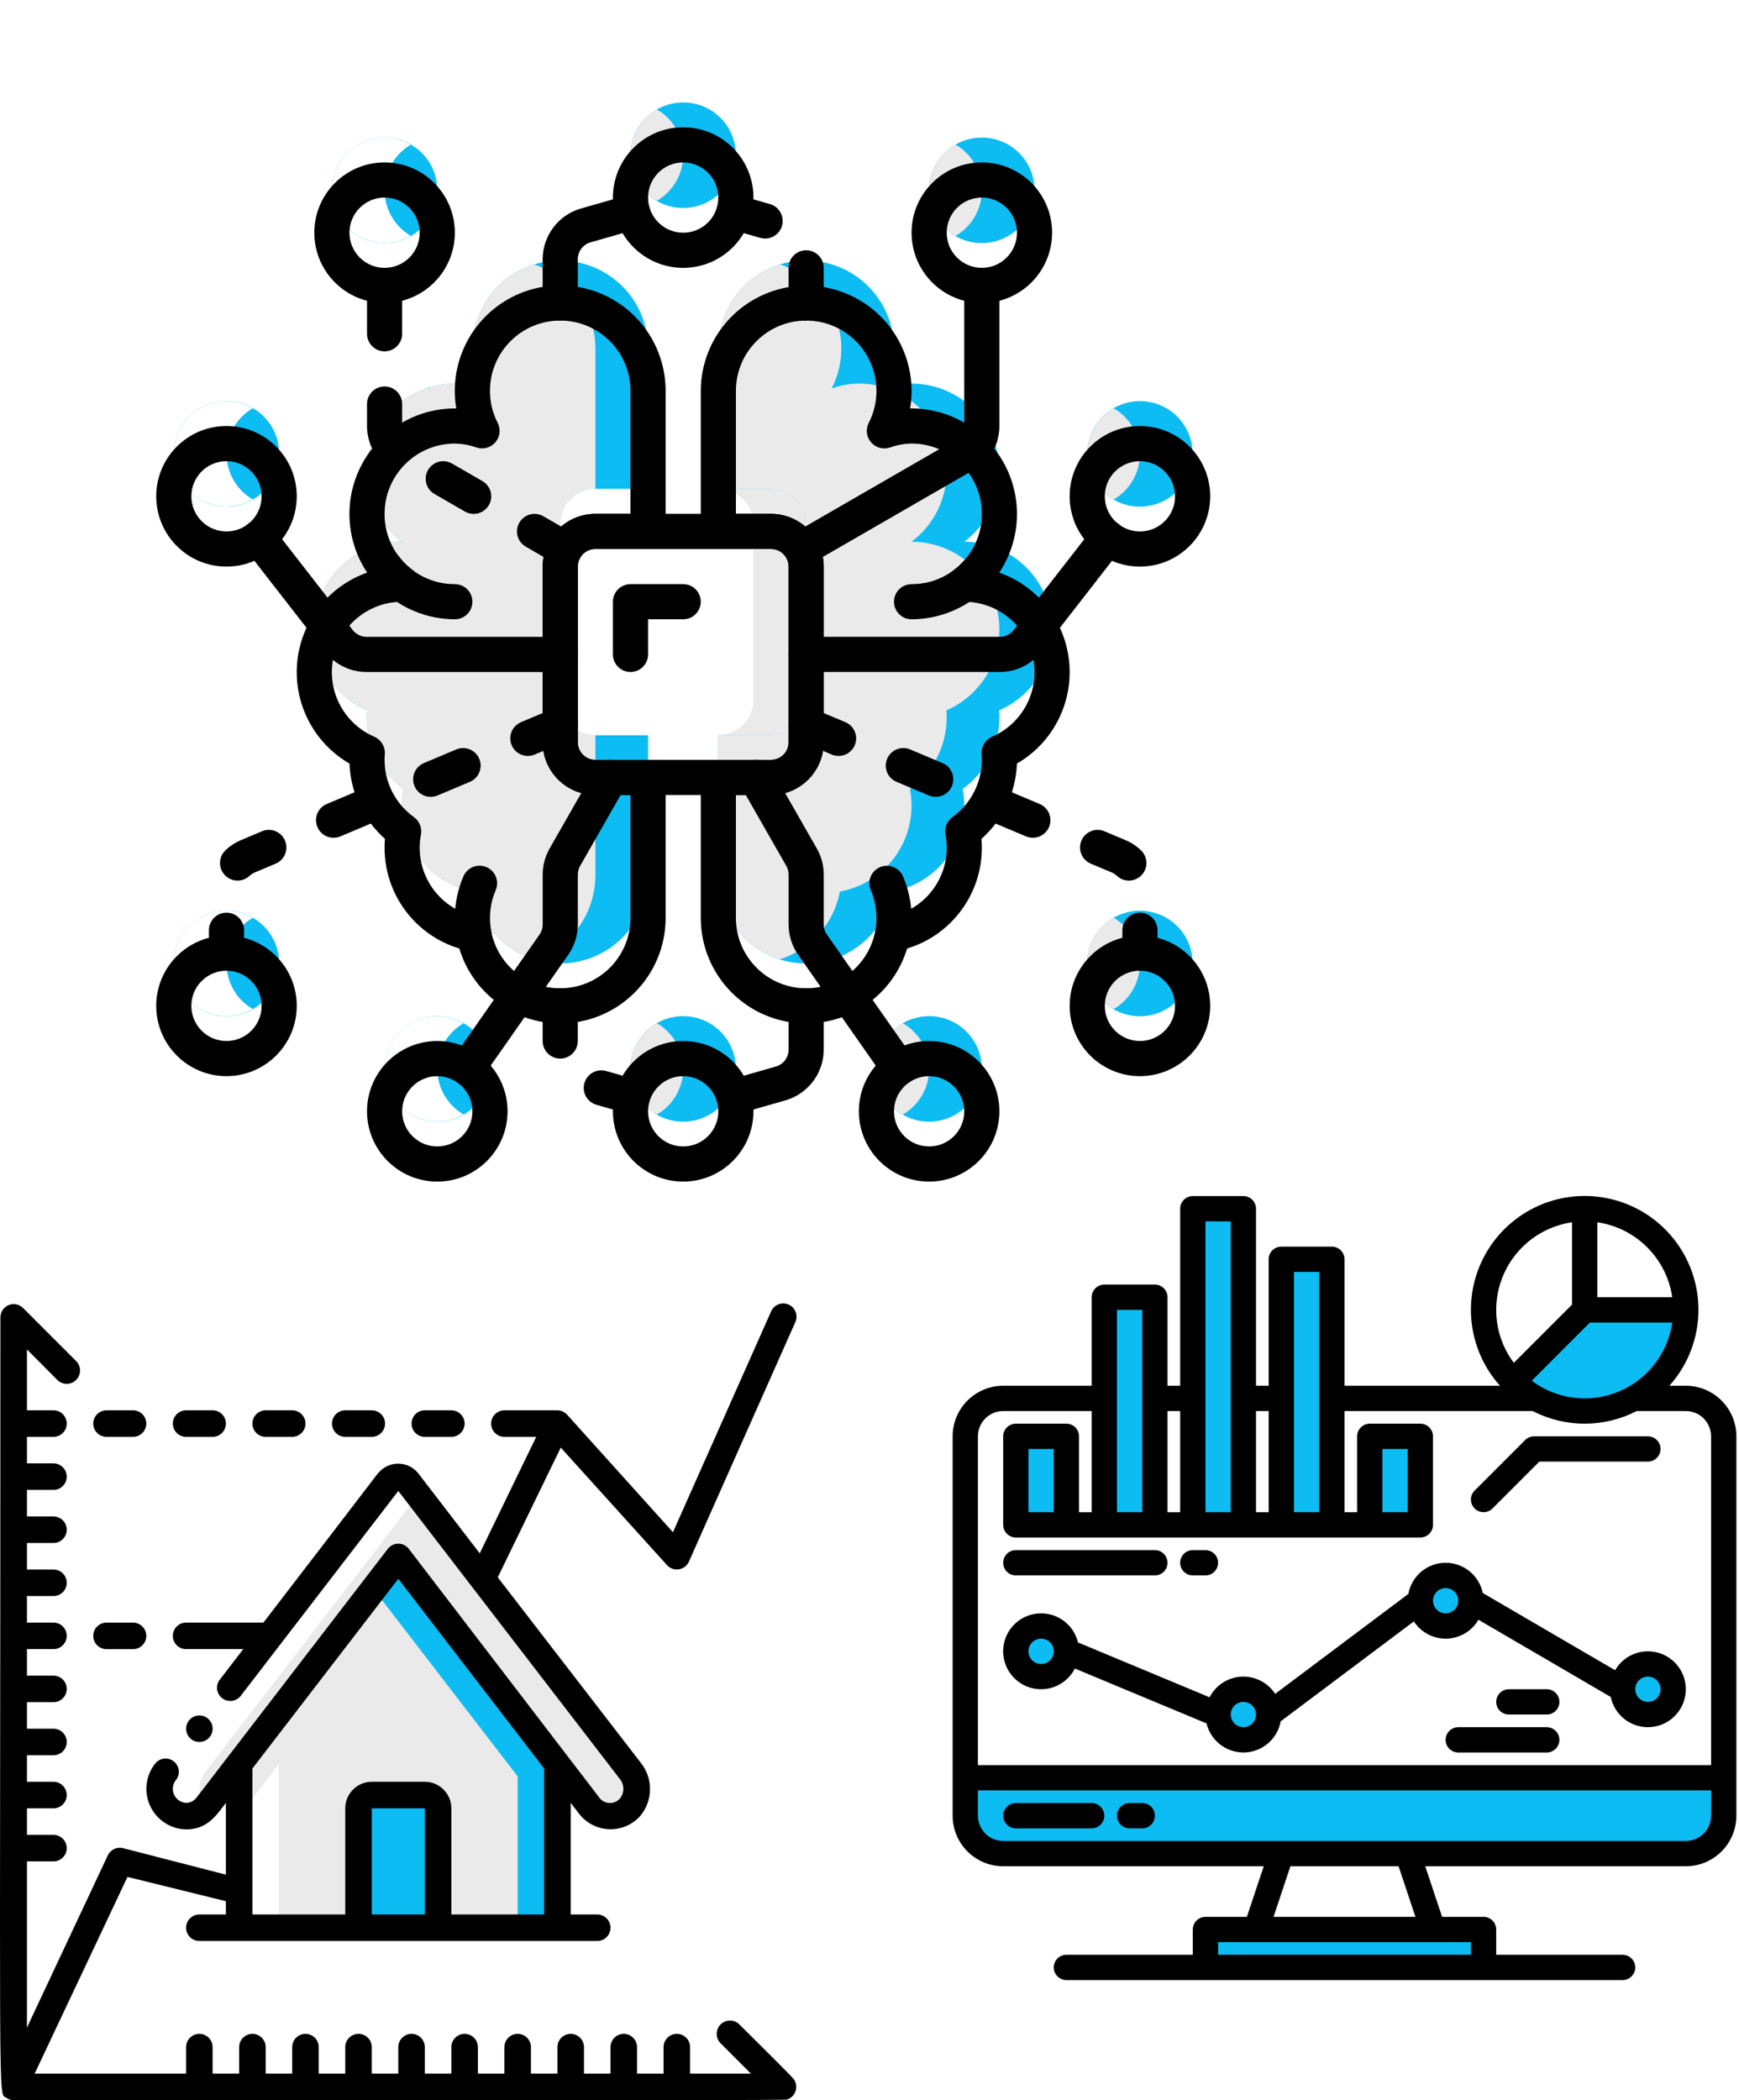 <svg width="410" height="495" viewBox="0 0 410 495" fill="none" xmlns="http://www.w3.org/2000/svg">
<path d="M235.541 167.436C235.611 167.986 235.637 168.539 235.624 169.093C235.628 175.78 232.405 182.057 226.968 185.949C227.216 187.217 227.341 188.508 227.341 189.801C227.358 199.769 220.247 208.327 210.444 210.136C208.605 219.945 200.047 227.06 190.067 227.075C187.946 227.075 185.838 226.753 183.813 226.121C175.206 223.389 169.359 215.397 169.359 206.367V173.235H181.785C186.354 173.222 190.054 169.521 190.067 164.953V123.536C190.054 118.967 186.354 115.267 181.785 115.254H169.359V82.122C169.357 73.07 175.223 65.058 183.855 62.326C185.872 61.729 187.963 61.422 190.067 61.414C201.501 61.42 210.77 70.686 210.774 82.122C210.794 85.315 210.057 88.466 208.62 91.317L208.497 91.565C208.662 91.523 208.787 91.482 208.952 91.44C210.867 90.76 212.884 90.409 214.916 90.405C223.828 90.405 231.741 96.108 234.56 104.565C237.38 113.02 234.471 122.331 227.341 127.679C237.167 127.688 245.636 134.597 247.621 144.22C249.606 153.845 244.561 163.538 235.541 167.436Z" fill="#0CBCF3"/>
<path d="M223.115 167.434C223.186 167.984 223.214 168.538 223.199 169.091C223.203 175.778 219.98 182.055 214.543 185.947C214.793 187.215 214.918 188.506 214.916 189.799C214.933 199.768 207.822 208.325 198.019 210.134C196.606 217.681 191.142 223.831 183.813 226.12C175.206 223.388 169.359 215.395 169.359 206.365V173.234H181.785C186.354 173.22 190.054 169.52 190.067 164.951V123.535C190.054 118.966 186.354 115.265 181.785 115.252H169.359V82.12C169.357 73.068 175.223 65.056 183.855 62.324C192.487 65.056 198.352 73.068 198.35 82.12C198.367 85.406 197.586 88.648 196.072 91.564C198.132 90.82 200.301 90.428 202.491 90.403C204.569 90.409 206.633 90.716 208.62 91.315C208.728 91.362 208.84 91.404 208.952 91.438C216.285 93.848 221.669 100.135 222.922 107.75C224.175 115.366 221.091 123.046 214.916 127.677C224.742 127.687 233.211 134.595 235.196 144.218C237.181 153.843 232.136 163.537 223.115 167.434Z" fill="#EAEAEA"/>
<path d="M132.088 123.536V164.953C132.101 169.521 135.802 173.222 140.371 173.235H152.796V206.367C152.793 217.802 143.524 227.069 132.088 227.075C129.995 227.077 127.914 226.756 125.917 226.121C118.59 223.833 113.124 217.683 111.712 210.136C101.909 208.327 94.797 199.769 94.814 189.801C94.814 188.508 94.94 187.217 95.188 185.949C89.751 182.057 86.528 175.78 86.532 169.093C86.518 168.539 86.545 167.986 86.615 167.436C77.595 163.538 72.55 153.845 74.535 144.22C76.52 134.597 84.988 127.688 94.814 127.679C88.642 123.047 85.555 115.367 86.808 107.752C88.061 100.136 93.446 93.85 100.779 91.44C100.892 91.406 101.002 91.364 101.11 91.317C103.099 90.718 105.164 90.411 107.24 90.405C109.429 90.43 111.6 90.822 113.659 91.565C112.144 88.65 111.363 85.408 111.382 82.122C111.38 73.07 117.246 65.058 125.876 62.326C127.893 61.729 129.986 61.422 132.088 61.414C143.524 61.42 152.793 70.686 152.796 82.122V115.254H140.371C135.802 115.267 132.101 118.967 132.088 123.536Z" fill="#0CBCF3"/>
<path d="M132.088 123.535V164.951C132.102 169.52 135.802 173.22 140.371 173.234V206.365C140.373 215.395 134.524 223.388 125.917 226.12C118.59 223.831 113.124 217.681 111.712 210.134C101.909 208.325 94.797 199.768 94.814 189.799C94.814 188.506 94.94 187.215 95.188 185.947C89.751 182.055 86.528 175.778 86.532 169.091C86.518 168.538 86.545 167.984 86.615 167.434C77.595 163.537 72.55 153.843 74.535 144.218C76.52 134.595 84.988 127.687 94.814 127.677C88.642 123.046 85.555 115.366 86.808 107.75C88.061 100.135 93.446 93.848 100.779 91.438C100.946 91.48 101.069 91.522 101.234 91.564L101.11 91.315C103.099 90.716 105.164 90.409 107.24 90.403C109.429 90.428 111.6 90.82 113.659 91.564C112.144 88.648 111.363 85.406 111.382 82.12C111.38 73.068 117.246 65.056 125.876 62.324C134.507 65.056 140.373 73.068 140.371 82.12V115.252C135.802 115.265 132.102 118.966 132.088 123.535Z" fill="#EAEAEA"/>
<path d="M243.912 44.849C243.916 49.881 240.888 54.421 236.239 56.349C231.591 58.275 226.239 57.214 222.682 53.655C219.124 50.097 218.06 44.745 219.988 40.096C221.916 35.448 226.455 32.42 231.487 32.426C234.783 32.42 237.946 33.728 240.277 36.06C242.607 38.39 243.916 41.552 243.912 44.849Z" fill="#0CBCF3"/>
<path d="M281.184 106.966C281.189 111.998 278.162 116.538 273.513 118.466C268.865 120.393 263.513 119.331 259.954 115.772C256.396 112.214 255.334 106.862 257.262 102.213C259.188 97.565 263.729 94.537 268.76 94.543C272.057 94.537 275.22 95.845 277.549 98.177C279.881 100.507 281.189 103.669 281.184 106.966Z" fill="#0CBCF3"/>
<path d="M281.184 227.078C281.189 232.109 278.162 236.648 273.513 238.576C268.865 240.504 263.513 239.44 259.954 235.882C256.396 232.323 255.334 226.971 257.262 222.325C259.188 217.676 263.729 214.649 268.76 214.652C272.057 214.649 275.22 215.957 277.549 218.287C279.881 220.619 281.189 223.781 281.184 227.078Z" fill="#0CBCF3"/>
<path d="M231.482 251.925C231.488 256.957 228.458 261.495 223.81 263.423C219.163 265.351 213.811 264.288 210.253 260.729C206.694 257.173 205.631 251.821 207.559 247.172C209.487 242.524 214.025 239.496 219.057 239.5C222.354 239.496 225.518 240.804 227.848 243.134C230.18 245.466 231.486 248.628 231.482 251.925Z" fill="#0CBCF3"/>
<path d="M115.525 251.925C115.531 256.957 112.501 261.495 107.855 263.423C103.206 265.351 97.854 264.288 94.296 260.729C90.737 257.173 89.674 251.821 91.602 247.172C93.53 242.524 98.068 239.496 103.102 239.5C106.397 239.496 109.561 240.804 111.891 243.134C114.223 245.466 115.529 248.628 115.525 251.925Z" fill="#0CBCF3"/>
<path d="M103.095 44.849C103.099 49.881 100.072 54.421 95.423 56.349C90.774 58.275 85.422 57.214 81.864 53.655C78.308 50.097 77.244 44.745 79.172 40.096C81.098 35.448 85.639 32.42 90.67 32.426C93.967 32.42 97.129 33.728 99.461 36.06C101.791 38.39 103.099 41.552 103.095 44.849Z" fill="#0CBCF3"/>
<path d="M65.826 106.966C65.83 111.998 62.802 116.538 58.153 118.466C53.505 120.393 48.153 119.331 44.596 115.772C41.038 112.214 39.974 106.862 41.902 102.213C43.831 97.565 48.369 94.537 53.401 94.543C56.697 94.537 59.86 95.845 62.191 98.177C64.522 100.507 65.83 103.669 65.826 106.966Z" fill="#0CBCF3"/>
<path d="M65.826 227.078C65.83 232.109 62.802 236.648 58.153 238.576C53.505 240.504 48.153 239.44 44.596 235.882C41.038 232.323 39.974 226.971 41.902 222.325C43.831 217.676 48.369 214.649 53.401 214.652C56.697 214.649 59.86 215.957 62.191 218.287C64.522 220.619 65.83 223.781 65.826 227.078Z" fill="#0CBCF3"/>
<path d="M140.369 115.254H181.785C186.36 115.254 190.068 118.962 190.068 123.537V164.953C190.068 169.528 186.36 173.236 181.785 173.236H140.369C135.794 173.236 132.086 169.528 132.086 164.953V123.537C132.086 118.962 135.794 115.254 140.369 115.254Z" fill="#EAEAEA"/>
<path d="M140.369 115.254H169.36C173.934 115.254 177.643 118.962 177.643 123.537V164.953C177.643 169.528 173.934 173.236 169.36 173.236H140.369C135.794 173.236 132.086 169.528 132.086 164.953V123.537C132.086 118.962 135.794 115.254 140.369 115.254Z" fill="white"/>
<path d="M173.498 251.925C173.502 256.957 170.474 261.495 165.825 263.423C161.177 265.351 155.825 264.288 152.266 260.729C148.71 257.173 147.646 251.821 149.574 247.172C151.502 242.524 156.041 239.496 161.073 239.5C164.369 239.496 167.532 240.804 169.863 243.134C172.193 245.466 173.502 248.628 173.498 251.925Z" fill="#0CBCF3"/>
<path d="M173.498 36.568C173.502 41.599 170.474 46.14 165.825 48.066C161.177 49.994 155.825 48.932 152.266 45.374C148.71 41.816 147.646 36.464 149.574 31.815C151.502 27.166 156.041 24.139 161.073 24.145C164.369 24.139 167.532 25.447 169.863 27.779C172.193 30.109 173.502 33.271 173.498 36.568Z" fill="#0CBCF3"/>
<path d="M231.486 44.846C231.492 49.29 229.124 53.397 225.273 55.615C221.428 53.391 219.062 49.288 219.062 44.846C219.062 40.406 221.428 36.302 225.273 34.078C229.122 36.298 231.492 40.404 231.486 44.846Z" fill="#EAEAEA"/>
<path d="M268.757 106.971C268.763 111.415 266.393 115.522 262.545 117.74C258.7 115.516 256.332 111.413 256.332 106.971C256.332 102.531 258.7 98.427 262.545 96.203C266.393 98.423 268.763 102.529 268.757 106.971Z" fill="#EAEAEA"/>
<path d="M268.757 227.073C268.763 231.515 266.393 235.621 262.545 237.839C258.7 235.617 256.332 231.513 256.332 227.073C256.332 222.631 258.7 218.527 262.545 216.305C266.393 218.523 268.763 222.629 268.757 227.073Z" fill="#EAEAEA"/>
<path d="M219.056 251.925C219.064 256.366 216.694 260.473 212.845 262.693C209.001 260.469 206.633 256.365 206.633 251.925C206.633 247.483 209.001 243.38 212.845 241.156C216.694 243.374 219.064 247.483 219.056 251.925Z" fill="#EAEAEA"/>
<path d="M103.101 251.925C103.107 256.366 100.737 260.473 96.888 262.693C93.044 260.469 90.676 256.365 90.676 251.925C90.676 247.483 93.044 243.38 96.888 241.156C100.737 243.374 103.107 247.483 103.101 251.925Z" fill="#EAEAEA"/>
<path d="M90.675 44.846C90.681 49.29 88.311 53.397 84.463 55.615C80.618 53.391 78.25 49.288 78.25 44.846C78.25 40.406 80.618 36.302 84.463 34.078C88.311 36.298 90.681 40.404 90.675 44.846Z" fill="#EAEAEA"/>
<path d="M53.4 106.971C53.406 111.415 51.038 115.522 47.187 117.74C43.344 115.516 40.977 111.413 40.977 106.971C40.977 102.531 43.344 98.427 47.187 96.203C51.038 98.423 53.406 102.529 53.4 106.971Z" fill="#EAEAEA"/>
<path d="M53.4 227.073C53.406 231.515 51.038 235.621 47.187 237.839C43.344 235.617 40.977 231.513 40.977 227.073C40.977 222.631 43.344 218.527 47.187 216.305C51.038 218.523 53.406 222.629 53.4 227.073Z" fill="#EAEAEA"/>
<path d="M161.072 251.925C161.077 256.366 158.708 260.473 154.859 262.693C151.014 260.469 148.648 256.365 148.648 251.925C148.648 247.483 151.014 243.38 154.859 241.156C158.708 243.374 161.077 247.483 161.072 251.925Z" fill="#EAEAEA"/>
<path d="M161.072 36.565C161.077 41.007 158.708 45.115 154.859 47.333C151.014 45.11 148.648 41.007 148.648 36.565C148.648 32.125 151.014 28.021 154.859 25.797C158.708 28.017 161.077 32.123 161.072 36.565Z" fill="#EAEAEA"/>
<path d="M47.189 117.735C49.081 118.817 51.222 119.388 53.402 119.392C55.571 119.38 57.698 118.796 59.567 117.699C55.751 115.473 53.404 111.385 53.404 106.966C53.404 102.547 55.751 98.462 59.567 96.234C57.698 95.138 55.571 94.554 53.402 94.543C47.777 94.545 42.855 98.323 41.401 103.755C39.945 109.188 42.319 114.921 47.189 117.735Z" fill="white"/>
<path d="M96.84 34.117C94.969 33.021 92.844 32.437 90.675 32.426C83.812 32.426 78.25 37.988 78.25 44.849C78.25 51.712 83.812 57.274 90.675 57.274C92.844 57.263 94.971 56.679 96.84 55.581C93.024 53.356 90.677 49.268 90.677 44.849C90.677 40.43 93.024 36.344 96.84 34.117Z" fill="white"/>
<path d="M53.4 227.078C53.397 222.657 55.745 218.567 59.566 216.345C57.696 215.248 55.569 214.664 53.4 214.652C48.962 214.652 44.86 217.02 42.642 220.865C40.422 224.71 40.422 229.445 42.642 233.288C44.86 237.133 48.962 239.501 53.4 239.501C55.569 239.49 57.696 238.906 59.566 237.808C55.745 235.586 53.397 231.497 53.4 227.078Z" fill="white"/>
<path d="M103.101 251.925C103.095 247.504 105.444 243.417 109.264 241.193C107.395 240.095 105.268 239.511 103.101 239.5C96.238 239.5 90.676 245.062 90.676 251.925C90.676 258.786 96.238 264.349 103.101 264.349C105.268 264.337 107.395 263.753 109.266 262.657C105.444 260.434 103.095 256.346 103.101 251.925Z" fill="white"/>
<g filter="url(#filter0_d)">
<path d="M214.916 135.962C212.628 135.962 210.773 134.108 210.773 131.82C210.773 129.534 212.628 127.68 214.916 127.68C220.143 127.702 225.068 125.242 228.19 121.05C229.563 119.22 232.16 118.851 233.99 120.225C235.819 121.598 236.189 124.195 234.816 126.025C230.101 132.267 222.738 135.943 214.916 135.962Z" fill="black"/>
<path d="M210.37 214.647C209.126 214.651 207.947 214.093 207.159 213.132C206.37 212.169 206.057 210.903 206.305 209.685C206.525 208.592 206.635 207.479 206.633 206.364C206.637 204.083 206.169 201.827 205.259 199.738C204.427 197.66 205.395 195.298 207.445 194.401C209.496 193.507 211.887 194.401 212.846 196.424C214.219 199.558 214.924 202.944 214.916 206.364C214.918 208.03 214.753 209.693 214.427 211.327C214.035 213.255 212.34 214.645 210.37 214.647Z" fill="black"/>
<path d="M181.781 177.372H140.365C133.508 177.365 127.949 171.806 127.941 164.949V123.533C127.949 116.676 133.508 111.117 140.365 111.109H181.781C188.638 111.117 194.197 116.676 194.204 123.533V164.949C194.197 171.806 188.638 177.365 181.781 177.372ZM140.365 119.392C138.078 119.394 136.226 121.246 136.224 123.533V164.949C136.226 167.235 138.078 169.087 140.365 169.089H181.781C184.067 169.087 185.919 167.235 185.921 164.949V123.533C185.919 121.246 184.067 119.394 181.781 119.392H140.365Z" fill="black"/>
<path d="M148.648 148.384C146.362 148.384 144.508 146.528 144.508 144.241V131.816C144.508 129.53 146.362 127.676 148.648 127.676H161.074C163.36 127.676 165.216 129.53 165.216 131.816C165.216 134.105 163.36 135.959 161.074 135.959H152.791V144.241C152.791 146.528 150.937 148.384 148.648 148.384Z" fill="black"/>
<path d="M188.956 123.54C187.081 123.542 185.437 122.283 184.95 120.47C184.465 118.66 185.257 116.747 186.882 115.811L226.427 92.996C227.013 92.259 227.335 91.345 227.339 90.403V57.271C227.339 54.983 229.193 53.129 231.479 53.129C233.767 53.129 235.622 54.983 235.622 57.271V90.403C235.629 93.7 234.317 96.862 231.982 99.188C231.724 99.442 231.436 99.664 231.123 99.846L191.022 122.984C190.395 123.348 189.682 123.54 188.956 123.54Z" fill="black"/>
<path d="M231.484 61.413C222.334 61.413 214.918 53.996 214.918 44.847C214.918 35.698 222.334 28.281 231.484 28.281C240.633 28.281 248.049 35.698 248.049 44.847C248.042 53.992 240.629 61.405 231.484 61.413ZM231.484 36.564C226.909 36.564 223.201 40.272 223.201 44.847C223.201 49.422 226.909 53.13 231.484 53.13C236.058 53.13 239.767 49.422 239.767 44.847C239.761 40.276 236.056 36.57 231.484 36.564Z" fill="black"/>
<path d="M161.074 53.131C151.924 53.131 144.508 45.715 144.508 36.566C144.508 27.416 151.924 20 161.074 20C170.223 20 177.639 27.416 177.639 36.566C177.63 45.711 170.219 53.124 161.074 53.131ZM161.074 28.283C156.499 28.283 152.791 31.991 152.791 36.566C152.791 41.14 156.499 44.849 161.074 44.849C165.648 44.849 169.356 41.14 169.356 36.566C169.351 31.995 165.646 28.288 161.074 28.283Z" fill="black"/>
<path d="M268.757 123.542C259.608 123.542 252.191 116.125 252.191 106.976C252.191 97.827 259.608 90.41 268.757 90.41C277.906 90.41 285.323 97.827 285.323 106.976C285.313 116.121 277.903 123.534 268.757 123.542ZM268.757 98.693C264.182 98.693 260.474 102.401 260.474 106.976C260.474 111.55 264.182 115.259 268.757 115.259C273.332 115.259 277.04 111.55 277.04 106.976C277.034 102.405 273.328 98.699 268.757 98.693Z" fill="black"/>
<path d="M268.757 243.639C259.608 243.639 252.191 236.223 252.191 227.074C252.191 217.924 259.608 210.508 268.757 210.508C277.906 210.508 285.323 217.924 285.323 227.074C285.313 236.219 277.903 243.63 268.757 243.639ZM268.757 218.791C264.182 218.791 260.474 222.499 260.474 227.074C260.474 231.648 264.182 235.356 268.757 235.356C273.332 235.356 277.04 231.648 277.04 227.074C277.034 222.501 273.328 218.796 268.757 218.791Z" fill="black"/>
<path d="M219.058 268.491C209.911 268.491 202.492 261.074 202.492 251.925C202.492 242.776 209.911 235.359 219.058 235.359C228.207 235.359 235.625 242.776 235.625 251.925C235.616 261.071 228.203 268.481 219.058 268.491ZM219.058 243.642C214.483 243.642 210.775 247.35 210.775 251.925C210.775 256.5 214.483 260.208 219.058 260.208C223.633 260.208 227.343 256.5 227.343 251.925C227.335 247.352 223.631 243.648 219.058 243.642Z" fill="black"/>
<path d="M235.712 148.383H190.072C187.784 148.383 185.93 146.527 185.93 144.241C185.93 141.954 187.784 140.098 190.072 140.098H235.71C236.99 140.095 238.196 139.505 238.982 138.498L257.869 114.224C258.771 113.039 260.24 112.431 261.717 112.632C263.192 112.831 264.447 113.807 265.003 115.189C265.558 116.571 265.331 118.145 264.403 119.311L245.521 143.585C243.174 146.622 239.549 148.394 235.712 148.383Z" fill="black"/>
<path d="M268.76 218.793C266.472 218.793 264.618 216.939 264.618 214.651V209.248C264.618 206.959 266.472 205.105 268.76 205.105C271.047 205.105 272.901 206.959 272.901 209.248V214.651C272.901 216.939 271.047 218.793 268.76 218.793ZM266.155 197.55C265.099 197.554 264.083 197.15 263.315 196.422C262.957 196.087 262.542 195.818 262.091 195.626L257.169 193.554C255.061 192.667 254.071 190.236 254.96 188.128C255.85 186.018 258.28 185.03 260.388 185.92L265.302 187.99C266.667 188.564 267.918 189.379 268.995 190.397C270.229 191.561 270.628 193.361 270.002 194.938C269.376 196.513 267.852 197.55 266.155 197.55ZM243.51 187.451C242.96 187.451 242.414 187.341 241.904 187.129L234.269 183.914C232.904 183.339 231.951 182.082 231.765 180.613C231.581 179.146 232.192 177.69 233.371 176.795C234.55 175.902 236.116 175.703 237.481 176.277L245.115 179.493C246.934 180.257 247.961 182.196 247.571 184.13C247.182 186.062 245.483 187.453 243.51 187.451ZM220.608 177.811C220.056 177.809 219.509 177.699 218.999 177.487L211.366 174.272C209.256 173.382 208.268 170.952 209.157 168.844C210.047 166.736 212.477 165.746 214.585 166.635L222.216 169.851C224.036 170.615 225.063 172.556 224.671 174.49C224.28 176.423 222.58 177.813 220.606 177.811H220.608ZM197.709 168.169C197.157 168.169 196.611 168.059 196.103 167.845L188.466 164.629C186.358 163.742 185.369 161.314 186.254 159.205C187.141 157.097 189.57 156.106 191.678 156.993L199.314 160.208C201.132 160.972 202.16 162.912 201.769 164.846C201.379 166.779 199.68 168.169 197.709 168.169Z" fill="black"/>
<path d="M190.071 231.215C176.353 231.2 165.236 220.085 165.223 206.366V173.235C165.223 170.947 167.077 169.093 169.363 169.093H181.788C184.075 169.091 185.927 167.238 185.929 164.952V123.536C185.927 121.25 184.075 119.397 181.788 119.395H169.363C167.077 119.395 165.223 117.541 165.223 115.253V82.122C165.242 72.758 170.521 64.202 178.882 59.986C187.243 55.77 197.264 56.611 204.804 62.162C212.343 67.713 216.122 77.031 214.58 86.268C214.692 86.264 214.806 86.264 214.92 86.264C224.092 86.279 232.511 91.337 236.832 99.427C241.154 107.518 240.676 117.329 235.59 124.96C244.751 128.192 251.193 136.46 252.087 146.132C252.982 155.805 248.165 165.113 239.753 169.97C239.505 176.774 236.489 183.182 231.402 187.71C231.459 188.394 231.485 189.088 231.485 189.801C231.493 200.736 224.336 210.387 213.868 213.553C210.698 224.043 201.029 231.219 190.071 231.215ZM173.506 177.375V206.366C173.507 214.932 180.035 222.083 188.564 222.864C197.093 223.645 204.813 217.798 206.37 209.375C206.682 207.686 208.006 206.366 209.695 206.055C217.528 204.605 223.212 197.769 223.203 189.801C223.206 188.771 223.11 187.746 222.916 186.735C222.605 185.148 223.25 183.524 224.566 182.581C228.905 179.459 231.48 174.441 231.485 169.093C231.485 168.639 231.47 168.211 231.432 167.762C231.294 165.989 232.301 164.325 233.937 163.625C241.143 160.493 245.162 152.733 243.564 145.04C241.964 137.347 235.186 131.832 227.328 131.832C225.542 131.832 223.955 130.687 223.394 128.992C222.833 127.295 223.423 125.43 224.858 124.364C229.057 121.261 231.52 116.336 231.485 111.113C231.476 101.967 224.065 94.555 214.92 94.547C213.178 94.572 211.454 94.888 209.816 95.48C208.218 96.014 206.455 95.525 205.359 94.245C204.263 92.966 204.053 91.15 204.825 89.652C206.026 87.326 206.648 84.742 206.637 82.122C206.637 72.972 199.22 65.556 190.071 65.556C180.922 65.556 173.506 72.972 173.506 82.122V111.113H181.788C188.646 111.12 194.204 116.679 194.212 123.536V164.952C194.204 171.809 188.646 177.368 181.788 177.375H173.506Z" fill="black"/>
<path d="M211.944 245.886C210.59 245.888 209.322 245.229 208.546 244.12L188.174 215.021C186.708 212.933 185.925 210.444 185.929 207.892V196.14C185.929 195.42 185.741 194.714 185.383 194.089L174.641 175.286C173.883 174.001 173.874 172.406 174.621 171.111C175.367 169.818 176.751 169.026 178.245 169.039C179.739 169.054 181.11 169.871 181.832 171.178L192.574 189.977C193.649 191.854 194.214 193.977 194.212 196.14V207.892C194.21 208.743 194.472 209.572 194.961 210.268L215.333 239.372C216.219 240.637 216.327 242.288 215.616 243.657C214.903 245.026 213.489 245.886 211.945 245.888L211.944 245.886Z" fill="black"/>
<path d="M103.099 268.491C93.95 268.491 86.531 261.074 86.531 251.925C86.531 242.776 93.95 235.359 103.099 235.359C112.246 235.359 119.665 242.776 119.665 251.925C119.655 261.071 112.244 268.481 103.099 268.491ZM103.099 243.642C98.524 243.642 94.814 247.35 94.814 251.925C94.814 256.5 98.524 260.208 103.099 260.208C107.673 260.208 111.382 256.5 111.382 251.925C111.374 247.352 107.67 243.648 103.099 243.642Z" fill="black"/>
<path d="M110.216 245.886C108.673 245.885 107.259 245.026 106.546 243.657C105.833 242.288 105.941 240.637 106.827 239.372L127.197 210.273C127.686 209.576 127.95 208.745 127.948 207.892V196.14C127.948 193.977 128.513 191.85 129.586 189.973L140.328 171.178C141.05 169.871 142.421 169.054 143.915 169.039C145.408 169.026 146.792 169.818 147.539 171.111C148.286 172.406 148.277 174.001 147.519 175.286L136.777 194.085C136.42 194.711 136.231 195.42 136.231 196.14V207.892C136.235 210.444 135.45 212.935 133.986 215.022L113.614 244.119C112.84 245.229 111.57 245.888 110.216 245.886Z" fill="black"/>
<path d="M107.237 135.962C99.415 135.943 92.053 132.266 87.338 126.025C85.964 124.195 86.334 121.598 88.165 120.225C89.994 118.851 92.592 119.22 93.964 121.05C97.087 125.242 102.012 127.7 107.237 127.68C109.525 127.68 111.379 129.534 111.379 131.82C111.379 134.108 109.525 135.962 107.237 135.962Z" fill="black"/>
<path d="M111.788 214.651C109.819 214.65 108.124 213.26 107.731 211.332C107.405 209.698 107.24 208.035 107.242 206.369C107.235 202.949 107.94 199.563 109.312 196.429C110.264 194.393 112.664 193.486 114.723 194.387C116.782 195.287 117.749 197.665 116.9 199.745C115.99 201.834 115.521 204.09 115.525 206.369C115.523 207.483 115.633 208.596 115.853 209.69C116.101 210.907 115.789 212.174 115 213.137C114.211 214.098 113.032 214.655 111.788 214.651Z" fill="black"/>
<path d="M133.197 123.542C132.471 123.542 131.758 123.35 131.13 122.986L123.955 118.846C122.673 118.105 121.885 116.738 121.883 115.259C121.883 113.778 122.673 112.412 123.955 111.67C125.236 110.931 126.816 110.931 128.097 111.67L135.271 115.813C136.896 116.749 137.688 118.662 137.203 120.473C136.716 122.285 135.072 123.544 133.197 123.542ZM111.672 111.12C110.946 111.12 110.233 110.929 109.603 110.567L102.43 106.428C101.148 105.689 100.357 104.322 100.357 102.841C100.357 101.363 101.148 99.994 102.43 99.254C103.711 98.515 105.289 98.515 106.57 99.254L113.746 103.391C115.371 104.328 116.163 106.241 115.678 108.053C115.19 109.865 113.547 111.124 111.672 111.12ZM91.25 97.579C89.547 97.579 88.018 96.536 87.396 94.949C86.829 93.506 86.537 91.971 86.531 90.422V85.227C86.531 82.941 88.385 81.087 90.674 81.087C92.96 81.087 94.814 82.941 94.814 85.227V90.405C94.816 90.926 94.915 91.442 95.104 91.925C95.605 93.201 95.444 94.64 94.672 95.772C93.9 96.902 92.619 97.579 91.25 97.581V97.579ZM90.674 72.804C88.385 72.804 86.531 70.95 86.531 68.662V60.379C86.531 58.092 88.385 56.238 90.674 56.238C92.96 56.238 94.814 58.092 94.814 60.379V68.662C94.814 70.95 92.96 72.804 90.674 72.804Z" fill="black"/>
<path d="M90.671 61.413C81.522 61.413 74.106 53.996 74.106 44.847C74.106 35.698 81.522 28.281 90.671 28.281C99.82 28.281 107.237 35.698 107.237 44.847C107.227 53.992 99.817 61.405 90.671 61.413ZM90.671 36.564C86.097 36.564 82.388 40.272 82.388 44.847C82.388 49.422 86.097 53.13 90.671 53.13C95.246 53.13 98.954 49.422 98.954 44.847C98.948 40.276 95.244 36.57 90.671 36.564Z" fill="black"/>
<path d="M53.398 123.542C44.248 123.542 36.832 116.125 36.832 106.976C36.832 97.827 44.248 90.41 53.398 90.41C62.547 90.41 69.963 97.827 69.963 106.976C69.956 116.121 62.543 123.534 53.398 123.542ZM53.398 98.693C48.823 98.693 45.115 102.401 45.115 106.976C45.115 111.55 48.823 115.259 53.398 115.259C57.972 115.259 61.681 111.55 61.681 106.976C61.675 102.405 57.971 98.699 53.398 98.693Z" fill="black"/>
<path d="M53.398 243.639C44.248 243.639 36.832 236.223 36.832 227.074C36.832 217.924 44.248 210.508 53.398 210.508C62.547 210.508 69.963 217.924 69.963 227.074C69.956 236.219 62.543 243.63 53.398 243.639ZM53.398 218.791C48.823 218.791 45.115 222.499 45.115 227.074C45.115 231.648 48.823 235.356 53.398 235.356C57.972 235.356 61.681 231.648 61.681 227.074C61.675 222.501 57.971 218.796 53.398 218.791Z" fill="black"/>
<path d="M132.084 148.389H86.445C82.608 148.4 78.984 146.627 76.636 143.59L57.752 119.316C56.835 118.15 56.613 116.582 57.17 115.206C57.726 113.83 58.975 112.857 60.446 112.656C61.915 112.453 63.381 113.054 64.287 114.23L83.173 138.504C83.96 139.51 85.166 140.1 86.445 140.104H132.084C134.372 140.104 136.226 141.96 136.226 144.246C136.226 146.533 134.372 148.389 132.084 148.389Z" fill="black"/>
<path d="M53.398 218.793C51.112 218.793 49.258 216.939 49.258 214.651V209.248C49.258 206.959 51.112 205.105 53.398 205.105C55.687 205.105 57.541 206.959 57.541 209.248V214.651C57.541 216.939 55.687 218.793 53.398 218.793ZM56.003 197.55C54.306 197.55 52.782 196.513 52.157 194.938C51.531 193.361 51.929 191.561 53.163 190.397C54.242 189.377 55.495 188.562 56.864 187.99L61.77 185.92C63.878 185.03 66.309 186.018 67.198 188.128C68.087 190.236 67.097 192.667 64.989 193.554L60.075 195.626C59.62 195.816 59.201 196.085 58.843 196.422C58.075 197.15 57.059 197.554 56.003 197.55ZM78.649 187.451C76.675 187.453 74.977 186.062 74.588 184.13C74.197 182.196 75.225 180.257 77.043 179.493L84.677 176.277C86.786 175.39 89.214 176.382 90.101 178.49C90.989 180.598 89.997 183.026 87.889 183.914L80.254 187.129C79.745 187.341 79.198 187.451 78.649 187.451ZM101.55 177.811C99.577 177.813 97.876 176.423 97.486 174.49C97.095 172.556 98.123 170.615 99.941 169.851L107.573 166.635C108.936 166.061 110.504 166.256 111.683 167.151C112.865 168.044 113.477 169.5 113.293 170.969C113.109 172.436 112.156 173.697 110.792 174.272L103.16 177.487C102.65 177.699 102.104 177.809 101.552 177.811H101.55ZM124.45 168.169C122.478 168.169 120.78 166.779 120.389 164.846C119.999 162.912 121.026 160.972 122.844 160.208L130.481 156.993C132.589 156.106 135.017 157.097 135.905 159.205C136.79 161.314 135.8 163.742 133.692 164.629L126.056 167.845C125.548 168.057 125.002 168.169 124.45 168.169Z" fill="black"/>
<path d="M132.083 231.214C121.125 231.218 111.457 224.042 108.287 213.552C97.818 210.386 90.661 200.735 90.669 189.8C90.669 189.092 90.698 188.397 90.754 187.709C85.666 183.183 82.648 176.775 82.401 169.969C73.99 165.112 69.172 155.804 70.067 146.131C70.962 136.459 77.404 128.191 86.565 124.959C81.478 117.328 81 107.517 85.323 99.426C89.643 91.336 98.063 86.278 107.235 86.263C107.348 86.263 107.462 86.263 107.574 86.267C106.012 77.021 109.785 67.682 117.332 62.118C124.879 56.554 134.916 55.712 143.284 59.94C151.654 64.165 156.932 72.744 156.932 82.121V115.252C156.932 117.54 155.078 119.394 152.791 119.394H140.366C138.08 119.396 136.228 121.249 136.226 123.535V164.951C136.228 167.237 138.08 169.09 140.366 169.092H152.791C155.078 169.092 156.932 170.946 156.932 173.234V206.365C156.919 220.083 145.801 231.199 132.083 231.214ZM107.235 94.546C98.089 94.553 90.678 101.966 90.669 111.112C90.635 116.335 93.098 121.26 97.297 124.363C98.732 125.429 99.322 127.294 98.76 128.989C98.197 130.686 96.612 131.831 94.827 131.829C86.966 131.827 80.185 137.344 78.587 145.039C76.987 152.734 81.008 160.494 88.218 163.626C89.854 164.324 90.862 165.988 90.722 167.763C90.684 168.21 90.669 168.638 90.669 169.092C90.673 174.438 93.245 179.456 97.585 182.58C98.897 183.521 99.541 185.136 99.24 186.721C99.043 187.735 98.946 188.766 98.952 189.8C98.942 197.768 104.626 204.604 112.46 206.054C114.149 206.365 115.472 207.685 115.785 209.374C117.341 217.797 125.061 223.644 133.59 222.863C142.12 222.082 148.647 214.931 148.649 206.365V177.374H140.366C133.509 177.367 127.95 171.808 127.943 164.951V123.535C127.95 116.678 133.509 111.119 140.366 111.112H148.649V82.121C148.649 72.971 141.233 65.555 132.083 65.555C122.934 65.555 115.518 72.971 115.518 82.121C115.506 84.739 116.128 87.321 117.33 89.647C118.103 91.143 117.893 92.959 116.799 94.239C115.705 95.518 113.946 96.009 112.348 95.479C110.706 94.887 108.979 94.572 107.235 94.546Z" fill="black"/>
<path d="M190.066 65.556C187.778 65.556 185.924 63.702 185.924 61.414V53.131C185.924 50.845 187.778 48.99 190.066 48.99C192.353 48.99 194.207 50.845 194.207 53.131V61.414C194.207 63.702 192.353 65.556 190.066 65.556ZM180.388 46.223C180.001 46.223 179.618 46.169 179.247 46.065L171.885 43.963C170.462 43.557 169.362 42.422 169.004 40.986C168.643 39.551 169.076 38.033 170.139 37.003C171.203 35.974 172.735 35.589 174.158 35.995L181.518 38.099C183.507 38.664 184.773 40.607 184.487 42.653C184.202 44.7 182.453 46.223 180.386 46.223H180.388Z" fill="black"/>
<path d="M132.082 65.554C129.796 65.554 127.941 63.7 127.941 61.411V51.094C127.957 45.553 131.629 40.686 136.952 39.147L147.99 35.992C150.189 35.364 152.481 36.639 153.11 38.84C153.738 41.039 152.464 43.333 150.263 43.96L139.227 47.115C137.451 47.627 136.228 49.248 136.224 51.094V61.411C136.224 63.7 134.37 65.554 132.082 65.554Z" fill="black"/>
<path d="M161.074 268.491C151.924 268.491 144.508 261.074 144.508 251.925C144.508 242.776 151.924 235.359 161.074 235.359C170.223 235.359 177.639 242.776 177.639 251.925C177.63 261.071 170.219 268.481 161.074 268.491ZM161.074 243.642C156.499 243.642 152.791 247.35 152.791 251.925C152.791 256.5 156.499 260.208 161.074 260.208C165.648 260.208 169.356 256.5 169.356 251.925C169.351 247.352 165.646 243.648 161.074 243.642Z" fill="black"/>
<path d="M173.021 252.653C170.955 252.653 169.205 251.128 168.919 249.083C168.634 247.035 169.901 245.092 171.889 244.527L182.925 241.372C184.7 240.86 185.922 239.24 185.926 237.393V227.076C185.926 224.788 187.78 222.934 190.068 222.934C192.355 222.934 194.209 224.788 194.209 227.076V237.393C194.194 242.935 190.522 247.801 185.198 249.341L174.161 252.495C173.791 252.599 173.406 252.653 173.021 252.653Z" fill="black"/>
<path d="M149.129 252.653C148.744 252.653 148.359 252.599 147.99 252.495L140.628 250.393C139.204 249.985 138.107 248.851 137.747 247.416C137.386 245.981 137.821 244.463 138.882 243.433C139.946 242.402 141.478 242.019 142.901 242.425L150.261 244.527C152.25 245.092 153.516 247.037 153.232 249.083C152.945 251.13 151.196 252.653 149.129 252.653ZM132.082 239.499C129.796 239.499 127.941 237.645 127.941 235.359V227.076C127.941 224.788 129.796 222.934 132.082 222.934C134.37 222.934 136.224 224.788 136.224 227.076V235.359C136.224 237.645 134.37 239.499 132.082 239.499Z" fill="black"/>
</g>
<path d="M406.413 419V427.941C406.412 430.312 405.47 432.586 403.793 434.263C402.117 435.939 399.843 436.882 397.472 436.882H236.531C234.16 436.882 231.886 435.939 230.209 434.263C228.533 432.586 227.59 430.312 227.59 427.941V419H406.413Z" fill="#0CBCF3"/>
<path d="M245.476 395.156C248.768 395.156 251.437 392.487 251.437 389.195C251.437 385.903 248.768 383.234 245.476 383.234C242.184 383.234 239.516 385.903 239.516 389.195C239.516 392.487 242.184 395.156 245.476 395.156Z" fill="#0CBCF3"/>
<path d="M239.516 338.527H251.437V359.39H239.516V338.527Z" fill="#0CBCF3"/>
<path d="M293.16 410.058C296.452 410.058 299.121 407.39 299.121 404.097C299.121 400.805 296.452 398.137 293.16 398.137C289.868 398.137 287.199 400.805 287.199 404.097C287.199 407.39 289.868 410.058 293.16 410.058Z" fill="#0CBCF3"/>
<path d="M322.961 338.527H334.882V359.39H322.961V338.527Z" fill="#0CBCF3"/>
<path d="M340.847 383.234C344.14 383.234 346.808 380.565 346.808 377.273C346.808 373.981 344.14 371.312 340.847 371.312C337.555 371.312 334.887 373.981 334.887 377.273C334.887 380.565 337.555 383.234 340.847 383.234Z" fill="#0CBCF3"/>
<path d="M385.183 329.586C381.646 331.541 377.67 332.566 373.629 332.566C369.587 332.566 365.612 331.541 362.074 329.586H385.183Z" fill="#0CBCF3"/>
<path d="M388.535 404.101C391.827 404.101 394.496 401.432 394.496 398.14C394.496 394.848 391.827 392.18 388.535 392.18C385.243 392.18 382.574 394.848 382.574 398.14C382.574 401.432 385.243 404.101 388.535 404.101Z" fill="#0CBCF3"/>
<path d="M284.219 454.766H349.787V463.707H284.219V454.766Z" fill="#0CBCF3"/>
<path d="M239.516 338.527H251.437V359.39H239.516V338.527Z" fill="#0CBCF3"/>
<path d="M322.961 338.527H334.882V359.39H322.961V338.527Z" fill="#0CBCF3"/>
<path d="M260.375 305.746H272.297V359.393H260.375V305.746Z" fill="#0CBCF3"/>
<path d="M281.234 284.883H293.156V359.392H281.234V284.883Z" fill="#0CBCF3"/>
<path d="M302.102 296.809H314.023V359.397H302.102V296.809Z" fill="#0CBCF3"/>
<path d="M245.476 395.156C248.768 395.156 251.437 392.487 251.437 389.195C251.437 385.903 248.768 383.234 245.476 383.234C242.184 383.234 239.516 385.903 239.516 389.195C239.516 392.487 242.184 395.156 245.476 395.156Z" fill="#0CBCF3"/>
<path d="M293.16 410.058C296.452 410.058 299.121 407.39 299.121 404.097C299.121 400.805 296.452 398.137 293.16 398.137C289.868 398.137 287.199 400.805 287.199 404.097C287.199 407.39 289.868 410.058 293.16 410.058Z" fill="#0CBCF3"/>
<path d="M340.847 383.234C344.14 383.234 346.808 380.565 346.808 377.273C346.808 373.981 344.14 371.312 340.847 371.312C337.555 371.312 334.887 373.981 334.887 377.273C334.887 380.565 337.555 383.234 340.847 383.234Z" fill="#0CBCF3"/>
<path d="M388.535 404.101C391.827 404.101 394.496 401.432 394.496 398.14C394.496 394.848 391.827 392.18 388.535 392.18C385.243 392.18 382.574 394.848 382.574 398.14C382.574 401.432 385.243 404.101 388.535 404.101Z" fill="#0CBCF3"/>
<path d="M397.462 308.73C397.461 312.879 396.377 316.956 394.318 320.558C392.26 324.16 389.297 327.163 385.722 329.27C382.148 331.377 378.086 332.515 373.937 332.571C369.789 332.628 365.697 331.601 362.067 329.593H362.063C360.116 328.514 358.331 327.167 356.758 325.592L373.619 308.73H397.462Z" fill="#0CBCF3"/>
<path d="M397.46 326.608H393.589C397.047 322.75 399.314 317.974 400.117 312.856C400.919 307.737 400.222 302.496 398.109 297.766C395.997 293.035 392.56 289.018 388.214 286.198C383.867 283.379 378.797 281.879 373.617 281.879C368.436 281.879 363.366 283.379 359.02 286.198C354.673 289.018 351.236 293.035 349.124 297.766C347.012 302.496 346.315 307.737 347.117 312.856C347.919 317.974 350.186 322.75 353.644 326.608H316.989V296.804C316.989 296.014 316.675 295.255 316.117 294.697C315.558 294.138 314.8 293.824 314.009 293.824H302.088C301.297 293.824 300.539 294.138 299.98 294.697C299.421 295.255 299.107 296.014 299.107 296.804V326.608H296.127V284.882C296.127 284.092 295.813 283.334 295.254 282.775C294.695 282.216 293.937 281.902 293.146 281.902H281.225C280.434 281.902 279.676 282.216 279.117 282.775C278.559 283.334 278.245 284.092 278.245 284.882V326.608H275.264V305.745C275.264 304.955 274.95 304.197 274.391 303.638C273.832 303.079 273.074 302.765 272.284 302.765H260.362C259.572 302.765 258.814 303.079 258.255 303.638C257.696 304.197 257.382 304.955 257.382 305.745V326.608H236.519C233.358 326.611 230.328 327.868 228.093 330.103C225.858 332.338 224.601 335.369 224.598 338.529V427.941C224.601 431.101 225.858 434.132 228.093 436.367C230.328 438.602 233.358 439.859 236.519 439.862H297.952L293.977 451.784H284.205C283.415 451.784 282.657 452.098 282.098 452.657C281.539 453.216 281.225 453.974 281.225 454.764V460.725H251.421C250.631 460.725 249.873 461.039 249.314 461.598C248.755 462.157 248.441 462.915 248.441 463.705C248.441 464.496 248.755 465.254 249.314 465.813C249.873 466.372 250.631 466.686 251.421 466.686H382.558C383.348 466.686 384.106 466.372 384.665 465.813C385.224 465.254 385.538 464.496 385.538 463.705C385.538 462.915 385.224 462.157 384.665 461.598C384.106 461.039 383.348 460.725 382.558 460.725H352.754V454.764C352.754 453.974 352.44 453.216 351.881 452.657C351.322 452.098 350.564 451.784 349.774 451.784H340.002L336.027 439.862H397.46C400.62 439.859 403.651 438.602 405.886 436.367C408.121 434.132 409.378 431.101 409.381 427.941V338.529C409.378 335.369 408.121 332.338 405.886 330.103C403.651 327.868 400.62 326.611 397.46 326.608ZM376.597 288.079C381.051 288.729 385.177 290.799 388.36 293.982C391.543 297.165 393.613 301.291 394.263 305.745H376.597V288.079ZM374.85 311.706H394.263C393.749 315.287 392.311 318.673 390.091 321.53C387.871 324.387 384.946 326.618 381.603 328.002C378.261 329.386 374.615 329.877 371.025 329.425C367.435 328.974 364.025 327.596 361.129 325.427L374.85 311.706ZM352.754 308.725C352.761 303.711 354.572 298.866 357.855 295.076C361.138 291.285 365.674 288.802 370.636 288.079V307.492L356.915 321.213C354.21 317.612 352.749 313.229 352.754 308.725ZM305.068 299.784H311.029V356.412H305.068V299.784ZM296.127 332.569H299.107V356.412H296.127V332.569ZM284.205 287.863H290.166V356.412H284.205V287.863ZM275.264 332.569H278.245V356.412H275.264V332.569ZM263.343 308.725H269.303V356.412H263.343V308.725ZM346.793 457.745V460.725H287.186V457.745H346.793ZM300.262 451.784L304.237 439.862H329.742L333.717 451.784H300.262ZM403.421 427.941C403.418 429.521 402.79 431.036 401.672 432.153C400.555 433.271 399.04 433.899 397.46 433.902H236.519C234.939 433.899 233.424 433.271 232.307 432.153C231.189 431.036 230.56 429.521 230.558 427.941V421.98H403.421V427.941ZM403.421 416.019H230.558V338.529C230.56 336.949 231.189 335.434 232.307 334.317C233.424 333.199 234.939 332.571 236.519 332.569H257.382V356.412H254.401V338.529C254.401 337.739 254.087 336.981 253.529 336.422C252.97 335.863 252.212 335.549 251.421 335.549H239.5C238.709 335.549 237.951 335.863 237.392 336.422C236.833 336.981 236.519 337.739 236.519 338.529V359.392C236.519 360.182 236.833 360.94 237.392 361.499C237.951 362.058 238.709 362.372 239.5 362.372H334.872C335.662 362.372 336.42 362.058 336.979 361.499C337.538 360.94 337.852 360.182 337.852 359.392V338.529C337.852 337.739 337.538 336.981 336.979 336.422C336.42 335.863 335.662 335.549 334.872 335.549H322.95C322.16 335.549 321.402 335.863 320.843 336.422C320.284 336.981 319.97 337.739 319.97 338.529V356.412H316.989V332.569H361.352C365.144 334.527 369.349 335.549 373.617 335.549C377.884 335.549 382.09 334.527 385.881 332.569H397.46C399.04 332.571 400.555 333.199 401.672 334.317C402.79 335.434 403.418 336.949 403.421 338.529V416.019ZM248.441 341.51V356.412H242.48V341.51H248.441ZM325.931 356.412V341.51H331.891V356.412H325.931Z" fill="black"/>
<path d="M257.382 424.965H239.5C238.709 424.965 237.951 425.279 237.392 425.838C236.834 426.397 236.52 427.155 236.52 427.945C236.52 428.736 236.834 429.494 237.392 430.053C237.951 430.612 238.709 430.926 239.5 430.926H257.382C258.173 430.926 258.931 430.612 259.49 430.053C260.049 429.494 260.363 428.736 260.363 427.945C260.363 427.155 260.049 426.397 259.49 425.838C258.931 425.279 258.173 424.965 257.382 424.965Z" fill="black"/>
<path d="M269.305 424.965H266.324C265.534 424.965 264.776 425.279 264.217 425.838C263.658 426.397 263.344 427.155 263.344 427.945C263.344 428.736 263.658 429.494 264.217 430.053C264.776 430.612 265.534 430.926 266.324 430.926H269.305C270.095 430.926 270.853 430.612 271.412 430.053C271.971 429.494 272.285 428.736 272.285 427.945C272.285 427.155 271.971 426.397 271.412 425.838C270.853 425.279 270.095 424.965 269.305 424.965Z" fill="black"/>
<path d="M349.773 356.41C350.165 356.41 350.553 356.333 350.914 356.184C351.276 356.034 351.605 355.814 351.881 355.537L362.929 344.488H388.518C389.309 344.488 390.067 344.174 390.626 343.615C391.185 343.056 391.499 342.298 391.499 341.508C391.499 340.717 391.185 339.959 390.626 339.4C390.067 338.841 389.309 338.527 388.518 338.527H361.695C361.304 338.527 360.916 338.604 360.554 338.754C360.193 338.904 359.864 339.123 359.587 339.4L347.666 351.322C347.249 351.739 346.965 352.27 346.85 352.848C346.735 353.426 346.794 354.025 347.02 354.57C347.245 355.114 347.627 355.58 348.118 355.907C348.608 356.235 349.184 356.41 349.773 356.41Z" fill="black"/>
<path d="M388.522 389.199C386.955 389.2 385.417 389.612 384.06 390.395C382.704 391.177 381.576 392.303 380.791 393.658L349.59 375.455C349.168 373.424 348.052 371.603 346.434 370.305C344.816 369.006 342.797 368.31 340.723 368.337C338.649 368.363 336.648 369.11 335.064 370.45C333.48 371.789 332.41 373.638 332.04 375.679L300.641 399.228C299.787 397.912 298.602 396.845 297.204 396.133C295.807 395.421 294.246 395.089 292.68 395.172C291.114 395.254 289.597 395.747 288.282 396.602C286.967 397.456 285.9 398.642 285.188 400.04L254.155 387.109C253.665 385.067 252.473 383.263 250.787 382.012C249.101 380.76 247.029 380.142 244.933 380.265C242.837 380.388 240.851 381.244 239.323 382.684C237.795 384.124 236.822 386.055 236.574 388.14C236.327 390.225 236.82 392.331 237.969 394.088C239.117 395.846 240.848 397.143 242.857 397.753C244.865 398.364 247.025 398.248 248.957 397.426C250.889 396.605 252.471 395.13 253.425 393.259L284.458 406.19C284.937 408.184 286.087 409.953 287.715 411.2C289.344 412.446 291.351 413.095 293.401 413.038C295.451 412.98 297.419 412.219 298.974 410.883C300.53 409.547 301.579 407.716 301.945 405.699L333.344 382.15C334.175 383.431 335.322 384.478 336.674 385.19C338.025 385.902 339.537 386.255 341.064 386.215C342.591 386.176 344.083 385.746 345.396 384.966C346.71 384.185 347.801 383.081 348.566 381.759L379.767 399.961C380.111 401.616 380.918 403.14 382.092 404.355C383.267 405.57 384.763 406.427 386.405 406.827C388.047 407.227 389.769 407.153 391.371 406.614C392.973 406.075 394.39 405.093 395.457 403.782C396.523 402.471 397.196 400.884 397.398 399.206C397.599 397.527 397.321 395.826 396.595 394.3C395.869 392.773 394.725 391.484 393.296 390.581C391.867 389.678 390.212 389.199 388.522 389.199ZM248.444 389.213C248.442 390.005 248.126 390.764 247.565 391.323C247.004 391.882 246.244 392.195 245.452 392.194C244.66 392.193 243.901 391.878 243.342 391.317C242.782 390.757 242.468 389.998 242.468 389.206C242.468 388.414 242.782 387.655 243.342 387.095C243.901 386.534 244.66 386.219 245.452 386.218C246.244 386.217 247.004 386.531 247.565 387.089C248.126 387.648 248.442 388.407 248.444 389.199V389.213ZM293.149 407.081C292.359 407.08 291.602 406.765 291.043 406.207C290.484 405.648 290.17 404.891 290.169 404.1V404.086C290.172 403.497 290.349 402.922 290.679 402.434C291.008 401.946 291.474 401.566 292.019 401.343C292.564 401.119 293.163 401.063 293.74 401.179C294.317 401.296 294.847 401.581 295.262 401.998C295.677 402.416 295.96 402.947 296.074 403.525C296.187 404.102 296.127 404.701 295.901 405.244C295.675 405.788 295.293 406.253 294.804 406.58C294.314 406.906 293.738 407.081 293.149 407.081ZM340.835 380.257C340.246 380.257 339.67 380.083 339.18 379.755C338.69 379.428 338.308 378.962 338.082 378.418C337.856 377.873 337.797 377.274 337.912 376.696C338.027 376.117 338.311 375.586 338.728 375.17C339.145 374.753 339.676 374.469 340.254 374.354C340.832 374.239 341.431 374.298 341.976 374.524C342.521 374.749 342.986 375.131 343.314 375.621C343.641 376.111 343.816 376.688 343.816 377.277C343.815 378.067 343.5 378.825 342.942 379.383C342.383 379.942 341.626 380.256 340.835 380.257ZM388.522 401.12C387.932 401.12 387.356 400.945 386.866 400.618C386.376 400.29 385.994 399.825 385.768 399.28C385.543 398.736 385.483 398.136 385.598 397.558C385.713 396.98 385.997 396.449 386.414 396.032C386.831 395.615 387.362 395.332 387.94 395.217C388.518 395.102 389.118 395.161 389.662 395.386C390.207 395.612 390.672 395.994 391 396.484C391.327 396.974 391.502 397.55 391.502 398.14C391.501 398.93 391.187 399.687 390.628 400.246C390.069 400.805 389.312 401.119 388.522 401.12Z" fill="black"/>
<path d="M364.675 407.086H343.812C343.022 407.086 342.264 407.4 341.705 407.959C341.146 408.518 340.832 409.276 340.832 410.066C340.832 410.857 341.146 411.615 341.705 412.174C342.264 412.733 343.022 413.047 343.812 413.047H364.675C365.466 413.047 366.224 412.733 366.783 412.174C367.341 411.615 367.655 410.857 367.655 410.066C367.655 409.276 367.341 408.518 366.783 407.959C366.224 407.4 365.466 407.086 364.675 407.086Z" fill="black"/>
<path d="M364.679 398.141H355.738C354.948 398.141 354.19 398.455 353.631 399.014C353.072 399.572 352.758 400.331 352.758 401.121C352.758 401.911 353.072 402.67 353.631 403.228C354.19 403.787 354.948 404.101 355.738 404.101H364.679C365.47 404.101 366.228 403.787 366.787 403.228C367.346 402.67 367.66 401.911 367.66 401.121C367.66 400.331 367.346 399.572 366.787 399.014C366.228 398.455 365.47 398.141 364.679 398.141Z" fill="black"/>
<path d="M239.5 371.312H272.284C273.075 371.312 273.833 370.998 274.392 370.439C274.95 369.88 275.264 369.122 275.264 368.332C275.264 367.541 274.95 366.783 274.392 366.224C273.833 365.666 273.075 365.352 272.284 365.352H239.5C238.709 365.352 237.951 365.666 237.392 366.224C236.834 366.783 236.52 367.541 236.52 368.332C236.52 369.122 236.834 369.88 237.392 370.439C237.951 370.998 238.709 371.312 239.5 371.312Z" fill="black"/>
<path d="M281.223 371.312H284.203C284.993 371.312 285.751 370.998 286.31 370.439C286.869 369.88 287.183 369.122 287.183 368.332C287.183 367.541 286.869 366.783 286.31 366.224C285.751 365.666 284.993 365.352 284.203 365.352H281.223C280.432 365.352 279.674 365.666 279.115 366.224C278.556 366.783 278.242 367.541 278.242 368.332C278.242 369.122 278.556 369.88 279.115 370.439C279.674 370.998 280.432 371.312 281.223 371.312Z" fill="black"/>
<path d="M148.664 417.454L96.069 349.099C95.554 348.428 94.757 348.035 93.911 348.035C93.066 348.035 92.269 348.428 91.754 349.099L39.158 417.454C37.161 419.937 37.161 423.476 39.158 425.959C40.396 427.329 42.177 428.082 44.023 428.016C45.868 427.949 47.59 427.071 48.727 425.615L93.911 366.954L139.033 425.615C140.17 427.071 141.892 427.949 143.737 428.016C145.583 428.082 147.363 427.329 148.602 425.959C150.617 423.491 150.643 419.952 148.664 417.454Z" fill="#EAEAEA"/>
<path d="M131.43 415.738V454.355H56.383V415.738L93.906 366.957L131.43 415.738Z" fill="#0CBCF3"/>
<path d="M122.049 418.672V454.351H56.383V415.733L88.059 374.52L122.049 418.672Z" fill="#EAEAEA"/>
<path d="M87.654 423.086H100.162C101.889 423.086 103.289 424.486 103.289 426.213V454.356H84.527V426.213C84.527 424.486 85.927 423.086 87.654 423.086Z" fill="#0CBCF3"/>
<path d="M48.539 425.865C46.568 423.408 46.568 419.911 48.539 417.454L98.57 352.382L96.037 349.099C95.523 348.428 94.725 348.035 93.88 348.035C93.034 348.035 92.237 348.428 91.722 349.099L39.158 417.454C37.161 419.937 37.161 423.476 39.158 425.959C40.359 427.294 42.075 428.048 43.87 428.03C45.665 428.012 47.365 427.224 48.539 425.865Z" fill="white"/>
<path d="M56.383 427.148V454.352H65.764V415.734L58.165 425.616C57.68 426.24 57.074 426.762 56.383 427.148Z" fill="white"/>
<path d="M36.73 415.547L51.99 395.709L56.949 399.524L41.69 419.362L36.73 415.547Z" fill="white"/>
<path d="M47.006 410.57C45.279 410.57 43.879 409.17 43.879 407.443C43.879 405.716 45.279 404.316 47.006 404.316C48.733 404.316 50.133 405.716 50.133 407.443C50.133 409.17 48.733 410.57 47.006 410.57Z" fill="black"/>
<path d="M157.258 368.89C157.967 369.668 159.018 370.037 160.057 369.874C161.096 369.71 161.983 369.035 162.418 368.077L187.434 311.792C187.976 310.763 187.902 309.518 187.242 308.56C186.582 307.602 185.445 307.09 184.29 307.23C183.135 307.37 182.154 308.14 181.742 309.228L158.665 361.135L133.65 333.368C133.07 332.76 132.27 332.41 131.43 332.398C130.992 332.398 133.9 332.398 118.922 332.398C117.195 332.398 115.795 333.798 115.795 335.525C115.795 337.252 117.195 338.652 118.922 338.652H126.427L113.106 366.107L98.565 347.189C97.413 345.784 95.692 344.97 93.875 344.97C92.058 344.97 90.337 345.784 89.184 347.189C88.653 347.752 92.093 343.437 62.105 382.43H43.875C42.148 382.43 40.748 383.83 40.748 385.557C40.748 387.284 42.148 388.684 43.875 388.684H57.352L51.943 395.719C51.176 396.594 50.959 397.823 51.379 398.908C51.798 399.992 52.785 400.755 53.941 400.886C55.097 401.018 56.23 400.497 56.883 399.534L93.906 351.41L146.189 419.359C147.233 420.678 147.233 422.543 146.189 423.862C145.595 424.557 144.727 424.957 143.812 424.957C142.898 424.957 142.03 424.557 141.436 423.862L96.376 365.044C95.784 364.281 94.872 363.834 93.906 363.834C92.94 363.834 92.028 364.281 91.436 365.044L46.314 423.706C45.751 424.439 44.892 424.885 43.969 424.925C42.667 424.891 41.506 424.099 41.001 422.899C40.495 421.699 40.739 420.314 41.623 419.359C42.551 417.992 42.254 416.139 40.947 415.129C39.639 414.12 37.771 414.301 36.683 415.544C34.36 418.376 33.858 422.284 35.388 425.612C36.918 428.939 40.214 431.1 43.875 431.179C49.003 431.179 51.129 427.677 53.256 424.925V441.842L28.991 435.588C27.552 435.236 26.064 435.941 25.426 437.277L6.351 477.896V438.715H12.605C14.332 438.715 15.732 437.315 15.732 435.588C15.732 433.861 14.332 432.461 12.605 432.461H6.351V426.207H12.605C14.332 426.207 15.732 424.807 15.732 423.08C15.732 421.353 14.332 419.953 12.605 419.953H6.351V413.699H12.605C14.332 413.699 15.732 412.299 15.732 410.572C15.732 408.845 14.332 407.445 12.605 407.445H6.351V401.192H12.605C14.332 401.192 15.732 399.792 15.732 398.065C15.732 396.338 14.332 394.938 12.605 394.938H6.351V388.684H12.605C14.332 388.684 15.732 387.284 15.732 385.557C15.732 383.83 14.332 382.43 12.605 382.43H6.351V376.176H12.605C14.332 376.176 15.732 374.776 15.732 373.049C15.732 371.322 14.332 369.922 12.605 369.922H6.351V363.668H12.605C14.332 363.668 15.732 362.268 15.732 360.541C15.732 358.814 14.332 357.414 12.605 357.414H6.351V351.16H12.605C14.332 351.16 15.732 349.76 15.732 348.033C15.732 346.306 14.332 344.906 12.605 344.906H6.351V338.652H12.605C14.332 338.652 15.732 337.252 15.732 335.525C15.732 333.798 14.332 332.398 12.605 332.398H6.351V318.046L13.512 325.238C14.738 326.464 16.726 326.464 17.952 325.238C19.179 324.012 19.179 322.024 17.952 320.797L5.445 308.29C4.55 307.388 3.199 307.117 2.025 307.604C0.852 308.091 0.09 309.239 0.097 310.51C0.097 502.911 -0.559 493.062 1.536 494.437L1.88 494.688C2.299 494.891 2.759 494.997 3.224 495C197.784 495 184.901 495 185.807 494.75C187.39 494.088 188.144 492.274 187.496 490.685C187.152 489.872 187.934 490.685 174.332 477.145C173.105 475.919 171.117 475.919 169.891 477.145C168.665 478.371 168.665 480.359 169.891 481.586L177.052 488.746H162.699V482.492C162.699 480.765 161.299 479.365 159.572 479.365C157.845 479.365 156.445 480.765 156.445 482.492V488.746H150.191V482.492C150.191 480.765 148.791 479.365 147.064 479.365C145.338 479.365 143.938 480.765 143.938 482.492V488.746H137.684V482.492C137.684 480.765 136.284 479.365 134.557 479.365C132.83 479.365 131.43 480.765 131.43 482.492V488.746H125.176V482.492C125.176 480.765 123.776 479.365 122.049 479.365C120.322 479.365 118.922 480.765 118.922 482.492V488.746H112.668V482.492C112.668 480.765 111.268 479.365 109.541 479.365C107.814 479.365 106.414 480.765 106.414 482.492V488.746H100.16V482.492C100.16 480.765 98.76 479.365 97.033 479.365C95.306 479.365 93.906 480.765 93.906 482.492V488.746H87.652V482.492C87.652 480.765 86.252 479.365 84.525 479.365C82.798 479.365 81.398 480.765 81.398 482.492V488.746H75.144V482.492C75.144 480.765 73.745 479.365 72.017 479.365C70.291 479.365 68.891 480.765 68.891 482.492V488.746H62.637V482.492C62.637 480.765 61.237 479.365 59.51 479.365C57.783 479.365 56.383 480.765 56.383 482.492V488.746H50.129V482.492C50.129 480.765 48.729 479.365 47.002 479.365C45.275 479.365 43.875 480.765 43.875 482.492V488.746H8.165L30.054 442.374L53.256 448.096V451.223H47.002C45.275 451.223 43.875 452.623 43.875 454.35C43.875 456.077 45.275 457.477 47.002 457.477H140.811C142.538 457.477 143.938 456.077 143.938 454.35C143.938 452.623 142.538 451.223 140.811 451.223H134.557V424.925L136.558 427.521C138.261 429.706 140.842 431.027 143.61 431.129C146.379 431.232 149.051 430.105 150.911 428.052C153.949 424.466 154.041 419.235 151.13 415.544L117.358 371.767L132.211 341.185L157.258 368.89ZM87.652 451.223V426.207H100.16V451.223H87.652ZM128.303 451.223H106.414V426.207C106.414 422.753 103.614 419.953 100.16 419.953H87.652C84.198 419.953 81.398 422.753 81.398 426.207V451.223H59.51V416.826L93.906 372.111L128.303 416.826V451.223Z" fill="black"/>
<path d="M25.111 338.652H31.365C33.092 338.652 34.492 337.252 34.492 335.525C34.492 333.798 33.092 332.398 31.365 332.398H25.111C23.384 332.398 21.984 333.798 21.984 335.525C21.984 337.252 23.384 338.652 25.111 338.652Z" fill="black"/>
<path d="M43.877 338.652H50.131C51.858 338.652 53.258 337.252 53.258 335.525C53.258 333.798 51.858 332.398 50.131 332.398H43.877C42.15 332.398 40.75 333.798 40.75 335.525C40.75 337.252 42.15 338.652 43.877 338.652Z" fill="black"/>
<path d="M62.639 338.652H68.893C70.62 338.652 72.019 337.252 72.019 335.525C72.019 333.798 70.62 332.398 68.893 332.398H62.639C60.912 332.398 59.512 333.798 59.512 335.525C59.512 337.252 60.912 338.652 62.639 338.652Z" fill="black"/>
<path d="M81.4 338.652H87.654C89.381 338.652 90.781 337.252 90.781 335.525C90.781 333.798 89.381 332.398 87.654 332.398H81.4C79.673 332.398 78.273 333.798 78.273 335.525C78.273 337.252 79.673 338.652 81.4 338.652Z" fill="black"/>
<path d="M100.158 338.652H106.412C108.139 338.652 109.539 337.252 109.539 335.525C109.539 333.798 108.139 332.398 106.412 332.398H100.158C98.431 332.398 97.031 333.798 97.031 335.525C97.031 337.252 98.431 338.652 100.158 338.652Z" fill="black"/>
<path d="M25.111 388.691H31.365C33.092 388.691 34.492 387.291 34.492 385.564C34.492 383.837 33.092 382.438 31.365 382.438H25.111C23.384 382.438 21.984 383.837 21.984 385.564C21.984 387.291 23.384 388.691 25.111 388.691Z" fill="black"/>
<defs>
<filter id="filter0_d" x="6.832" y="0" width="308.491" height="308.491" filterUnits="userSpaceOnUse" color-interpolation-filters="sRGB">
<feFlood flood-opacity="0" result="BackgroundImageFix"/>
<feColorMatrix in="SourceAlpha" type="matrix" values="0 0 0 0 0 0 0 0 0 0 0 0 0 0 0 0 0 0 127 0"/>
<feOffset dy="10"/>
<feGaussianBlur stdDeviation="15"/>
<feColorMatrix type="matrix" values="0 0 0 0 0 0 0 0 0 0 0 0 0 0 0 0 0 0 0.25 0"/>
<feBlend mode="normal" in2="BackgroundImageFix" result="effect1_dropShadow"/>
<feBlend mode="normal" in="SourceGraphic" in2="effect1_dropShadow" result="shape"/>
</filter>
</defs>
</svg>
